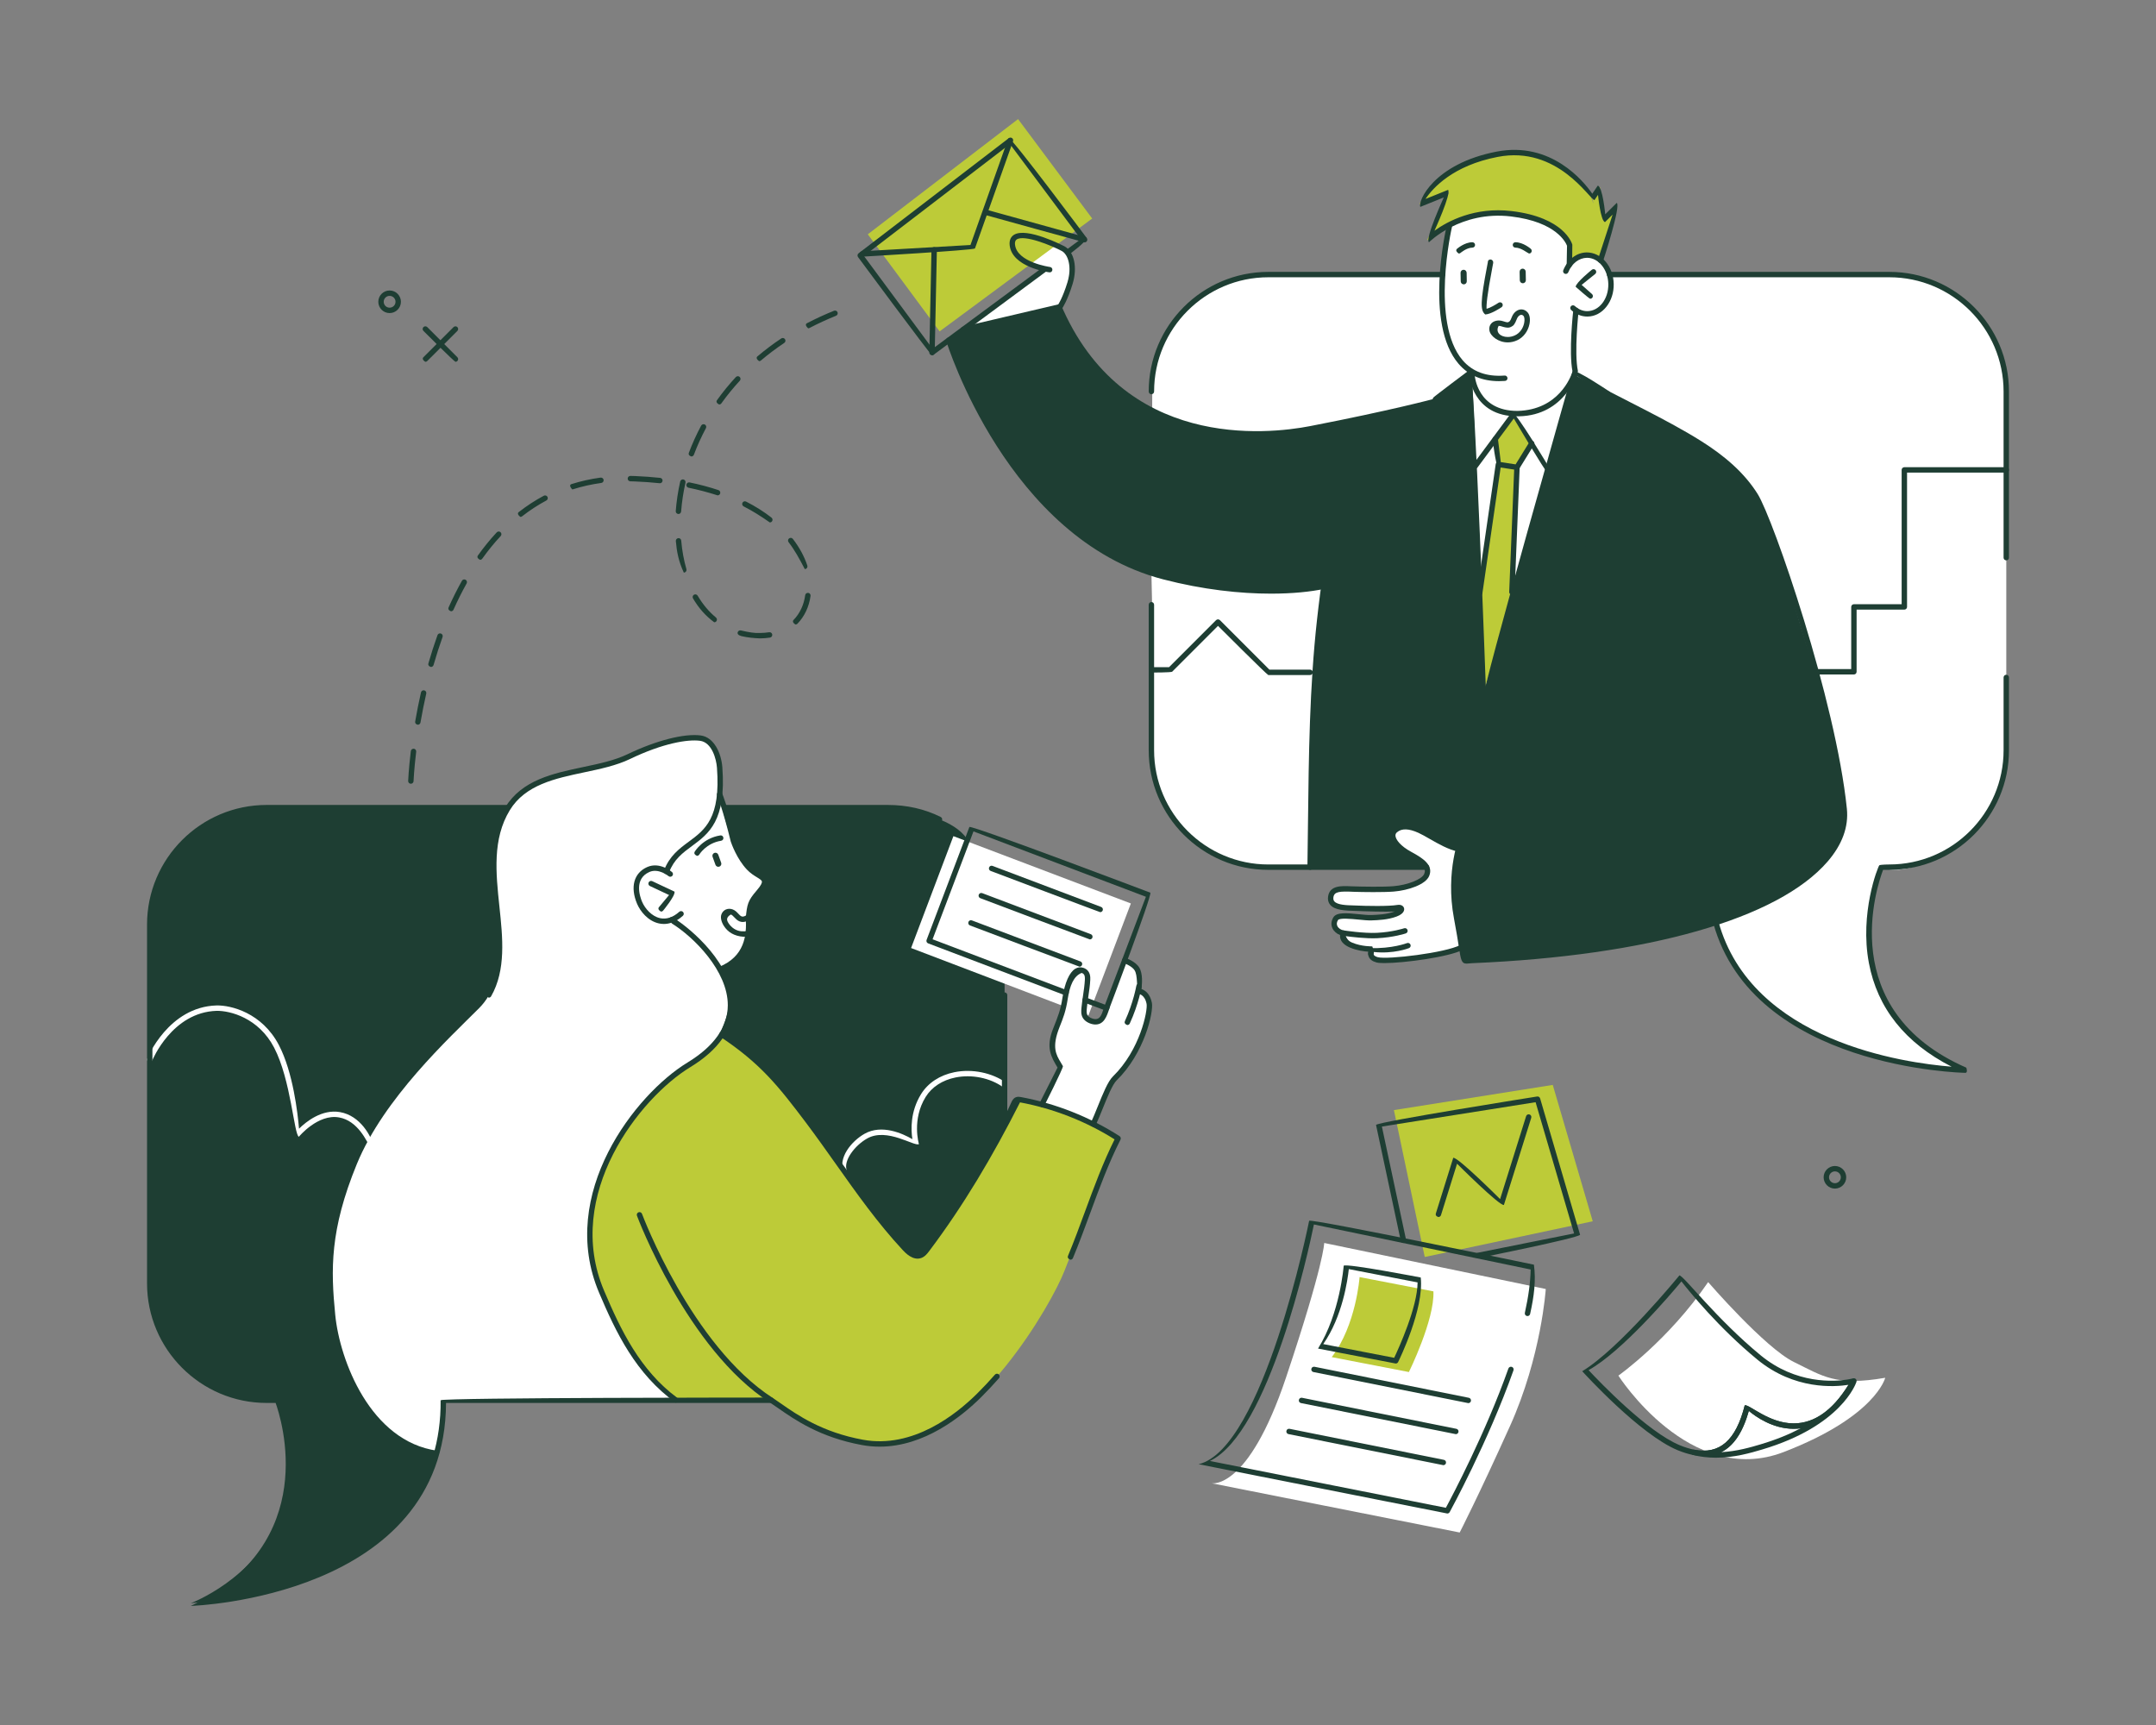 <svg xmlns="http://www.w3.org/2000/svg" xmlns:xlink="http://www.w3.org/1999/xlink" id="Layer_1" x="0px" y="0px" width="500px" height="400px" viewBox="0 0 500 400" xml:space="preserve"><rect x="0" y="0" width="500" height="400" fill="#808080" stroke="none"/><g>	<path fill="#FFFFFF" d="M330.361,201.083h-37.997c0,0-14.407-0.567-21.82-13.805c0,0-4.388-7.413-3.521-13.313  c0.868-5.903,0-41.233,0-41.233l0.216-45.349c0,0,1.077-12.404,9.392-17.253c8.316-4.848,11.815-6.461,17.513-6.461  c5.698,0,109.292,0,109.292,0h32.222c0,0,15.824-0.799,22.731,9.106c6.907,9.908,6.891,13.036,6.891,25.815  c0,12.781,0,77.491,0,77.491s0.192,12.388-11.859,20.267c-12.054,7.877-17.134,4.734-17.134,4.734s-13.387,32.954,18.926,46.819  c0,0-29.442-1.155-43.479-13.784c-14.038-12.627-13.225-20.276-13.225-20.276L330.361,201.083z"></path>	<path fill="#1E3E33" d="M102.575,324.621c0,0,7.189,40.517-58.332,47.14c0,0,14.837-5.57,20.406-19.598  c5.57-14.027-0.298-27.471-0.298-27.471s-11.128,2.229-22.567-9.107c-9.226-9.138-6.879-25.575-7.062-40.529  c-0.117-9.676,0-63.354,0-63.354s0.396-11.043,9.926-18.233c9.527-7.19,17.194-6.19,17.194-6.19h132.091  c0,0,24.252-1.608,30.345,7.261c0,0,8.698,12.774,8.698,30.391c0,17.615,0,63.993,0,63.993l-53.996,35.856L102.575,324.621z"></path>	<path fill="#FFFFFF" d="M167.026,184.543c0,0,0.664,4.583,2.382,9.167c1.72,4.583,2.925,6.793,5.008,8.187  c2.082,1.392,3.351,1.956,2.914,3.331c-0.44,1.375-3.243,1.937-3.448,6.985c-0.204,5.046-0.46,10.334-6.908,12.584  c0,0-4.954-8.042-11.054-11.383c0,0-5.063,2.073-7.942-5.021c-2.884-7.091,4.63-7.771,6.497-6.447c0,0,2.516-4.452,5.234-6.149  C162.429,194.096,166.798,190.725,167.026,184.543z"></path>	<path fill="#FFFFFF" d="M241.618,256.132l4.201-8.307c0,0-2.976-3.189-1.024-9.031s2.097-8.153,2.808-10.033  c0.713-1.881,1.314-4.117,2.634-3.802c1.32,0.318,2.154,1.035,1.648,5.307c-0.505,4.275-0.147,6.608,1.415,6.563  c1.563-0.044,1.78,0.069,3.397-3.715c1.616-3.783,4.335-10.258,4.335-10.258l2.847,2.073c0,0,0.597,2.817,0.1,4.885  c0,0,3.815,0.478,2.331,5.503c-1.481,5.021-5.258,12.27-7.471,14.438c-2.214,2.174-5.317,10.404-5.317,10.404L241.618,256.132z"></path>	<path fill="#FFFFFF" d="M223.173,76.557c0.222-0.161,19.123-14.236,19.123-14.236s-7.983-2-7.541-5.874  c0.44-3.876,7.519-0.672,8.29-0.36c0.775,0.31,6.086,0.774,5.27,6.137c-0.817,5.363-2.438,8.842-2.438,8.842L223.173,76.557z"></path>	<path fill="#FFFFFF" d="M336.11,52.501c0,0-2.344,15.005-1.327,21.201c1.017,6.194,3.853,11.32,6.554,12.461  c0,0-0.082,9.447,10.107,9.749c10.185,0.299,13.886-9.712,13.886-9.712l0.071-13.425c0,0,8.74,1.6,8.194-7.23  c-0.545-8.828-9.081-6.692-9.639-4.157l0.045-4.591c0,0-3.447-7.715-17.999-7.364C346.002,49.433,337.374,50.732,336.11,52.501z"></path>	<path fill="#FFFFFF" d="M338.245,196.845c0,0-5.2-1.995-7.799-3.661c-2.6-1.67-7.086-1.858-7.426,0.274  c-0.341,2.135,1.321,3.05,2.806,3.93c1.478,0.877,5.827,2.621,5.014,5.071c-0.816,2.446-4.76,3.484-11.016,3.781  c-6.253,0.295-11.565-1.197-11.151,2.947c0,0,0.485,1.551,7.413,1.482c6.929-0.07,8.89,0,8.89,0s-0.438,1.942-6.872,2.135  c-6.434,0.19-7.981-0.892-8.341,0.229c-0.358,1.121-0.688,3.052,1.698,3.579c0,0-0.544,2.938,6.458,3.47  c0,0-1.046,3.074,4.307,2.607c5.347-0.468,16.751-3.009,16.751-3.009s-1.683-8.726-1.817-13.417  C337.022,201.573,338.245,196.845,338.245,196.845z"></path>	<path fill="#FFFFFF" d="M154.474,201.946c0,0,0.781-3.43,5.234-6.149s7.401-5.393,7.317-11.254  c-0.083-5.862,0.857-12.601-4.607-13.386c-5.464-0.783-14.699,4.003-18.831,5.21c-4.133,1.209-13.204,2.371-17.455,4.574  c-4.249,2.203-12.74,6.732-11.61,20.361c1.129,13.625,3.531,25.507-3.415,32.472c-6.95,6.963-22.104,20.895-28.368,36.184  c-6.266,15.295-6.03,24.432-4.993,34.955c1.039,10.52,8.155,29.352,23.696,31.491c0,0,1.405-5.722,1.133-11.783h54.104  c0,0-12.773-9.188-17.395-26.179c-4.625-16.998-1.7-28.191,7.441-39.246c9.143-11.061,17.938-13.637,20.301-19.557  c2.363-5.919,4.509-10.299-3.648-19.883l-7.083-6.128c0,0-6.896,1.351-8.317-5.235  C146.555,201.811,150.668,200.249,154.474,201.946z"></path>	<path fill="#BDCB38" d="M330.954,55.737l5.107-11.127l-6.898,2.781c0,0,5.245-8.998,13.688-10.507  c8.442-1.508,8.12-1.916,13.075-0.932c4.956,0.983,11.936,6.335,13.035,9.624c1.099,3.29,0.297,0.474,0.297,0.474l1.805-2.658  l0.709,7.678l3.269-3.236l-3.691,11.99c0,0-5.033-2.33-7.393,1.563l0.088-5.076c0,0-5.051-7.143-15.066-6.836  c-10.019,0.308-12.868,3.025-12.868,3.025L330.954,55.737z"></path>	<path fill="#1E3E33" d="M426.875,181.385c-1.205-13.29-8.179-30.656-13.298-50.363c-5.116-19.709-13.067-23.605-18.442-27.596  c-5.381-3.993-22.564-12.339-22.564-12.339l-7.405-4.189l-20.563,72.154l-3.236-72.115c-0.029-0.773-9.218,6.303-9.218,6.303  s-14.716,3.431-21.767,4.904c-7.051,1.476-23.457,5.342-41.172-1.908c-17.719-7.247-23.333-25.171-23.333-25.171l-22.703,5.492  l-3.139,2.86c1.898,4.347,16.044,43.681,44.03,52.427c27.987,8.745,42.953,4.088,42.953,4.088  c-3.396,11.614-3.185,64.825-3.185,64.825l26.527,0.326c0.681-1.988-8.633-4.538-7.341-7.625c1.291-3.082,4.857-1.326,7.817-0.034  c2.959,1.291,7.341,3.732,7.341,3.732c-2.447,12.982,1.578,25.583,1.578,25.583s26.91-0.026,53.085-7.31  c26.178-7.282,32.548-18.79,34.034-21.78C428.357,190.659,426.875,181.385,426.875,181.385z"></path>	<path fill="#BDCB38" d="M156.678,324.621c0,0-20.318-17.618-19.707-41.543c0.572-22.45,24.044-36.812,24.044-36.812  s4.062-3.306,6.011-6.627c0,0,12.533,6.904,29.17,32.512c0,0,11.068,15.561,13.624,17.297c2.557,1.738,2.326,3.56,6.26-1.181  c7.254-8.748,19.739-33.253,19.739-33.253s6.403,0.529,12.802,3.488c6.401,2.957,10.677,5.475,10.677,5.475  s-9.342,22.691-12.404,30.633c-3.063,7.943-20.486,38.103-39.2,39.896c0,0-10.156,3.732-28.713-9.728L156.678,324.621z"></path>	<polygon fill="#FFFFFF" points="211.29,219.833 221.103,193.891 262.26,209.497 252.402,235.503  "></polygon>	<polygon fill="#BDCB38" points="217.902,76.847 201.249,54.329 236.101,27.614 253.292,50.673  "></polygon>	<polygon fill="#BDCB38" points="346.76,102.438 347.765,107.701 343.141,136.451 344.365,159.499 351.213,137.041 352.046,108.361   355.219,102.829 350.991,96.092  "></polygon>	<path fill="#FFFFFF" d="M307.098,288.225l51.384,10.676c0,0-1.004,15.61-8.312,31.811c-7.307,16.202-11.651,24.651-11.651,24.651  l-57.548-11.42c0,0,8.449,1.813,17.287-24.563C307.092,293.004,307.098,288.225,307.098,288.225z"></path>	<polygon fill="#BDCB38" points="323.263,257.415 330.413,291.476 369.374,283.194 360.101,251.575  "></polygon>	<path fill="#FFFFFF" d="M375.32,318.985c0,0,11.608-8.189,20.817-21.688c0,0,13.156,15.236,19.888,18.527  c6.73,3.291,9.644,5.656,21.179,3.66c0,0-2.167,8.993-23.565,17.227C391.95,345.058,375.32,318.985,375.32,318.985z"></path>	<path fill="#BDCB38" d="M315.301,296.134c0,0-0.785,11.16-6.456,18.559l17.896,3.461c0,0,5.98-12.13,5.686-18.707L315.301,296.134z  "></path>	<g>		<path fill="#FFFFFF" d="M195.753,272.151c-1.663-3.623,1.822-7.605,4.749-9.25c4.012-2.257,8.819-0.061,11.089,1.252   c-0.341-2.182-0.507-6.385,2.017-10.453c1.606-2.59,4.354-4.394,7.727-5.074c4.111-0.828,8.713,0.105,12.005,2.441   c0.282,0.199,0.348,0.59,0.147,0.873c-0.201,0.281-0.588,0.346-0.873,0.147c-3.018-2.142-7.236-3.001-11.031-2.235   c-3.033,0.612-5.488,2.213-6.911,4.508c-3.255,5.248-1.58,10.885-1.563,10.941c-1.031,0.641-7.371-3.908-11.993-1.311   c-2.871,1.615-5.521,5.094-4.771,7.338c0.11,0.326-0.066,0.681-0.394,0.791C195.885,272.142,195.819,272.151,195.753,272.151z"></path>	</g>	<g>		<path fill="#FFFFFF" d="M86.128,266.675c-1.065-2.181-3.202-6.805-7.502-7.563c-4.876-0.87-9.276,4.432-9.317,4.487   c-1.119-0.49-1.826-13.165-5.736-20.67c-3.62-6.945-10.242-8.568-13.32-8.531c-10.347,0.308-14.905,11.412-14.948,11.523   c-0.129,0.321-0.496,0.481-0.813,0.35c-0.322-0.127-0.476-0.493-0.349-0.811c0.047-0.123,4.915-11.983,16.073-12.311   c3.343-0.08,10.56,1.701,14.468,9.199c3.281,6.305,4.357,15.775,4.663,19.377c1.695-1.667,5.337-4.569,9.497-3.848   c4.769,0.84,7.243,5.605,7.888,8.008c0.09,0.336-0.107,0.678-0.442,0.769C86.235,266.669,86.181,266.675,86.128,266.675z"></path>	</g>	<g>		<g>			<path fill="#1E3E33" d="M395.094,337.64c-0.776,0-1.604-0.083-2.453-0.254c-1.127-0.223-2.331-0.596-3.566-1.105    c-8.756-3.619-21.597-17.718-22.141-18.316c8.631-5.214,22.402-22.054,22.54-22.224c1.062,0.119,8.491,10.021,18.854,18.545    c8.218,6.758,17.14,6.075,20.068,5.609c0.863-0.135,1.361-0.272,1.379-0.276c-3.351,8.064-8.234,11.693-13.804,11.693    c-4.857,0-8.784-2.796-10.398-4.146C403.6,334.212,400.166,337.64,395.094,337.64z M368.411,317.716    c2.572,2.755,13.64,14.307,21.142,17.408c1.162,0.479,2.283,0.828,3.332,1.037c5.92,1.17,9.708-2.157,11.74-10.298    c1.093-0.244,5.605,4.198,11.347,4.198c4.771-0.002,9.045-3.01,12.713-8.945c-3.185,0.504-12.536,1.227-21.151-5.861    c-8.971-7.381-15.767-15.78-17.592-18.117C387.417,300.177,376.246,313.325,368.411,317.716z"></path>		</g>		<g>			<path fill="#1E3E33" d="M397.935,338.018c-1.847,0-3.64-0.215-5.323-0.638c-0.331-0.082-0.535-0.414-0.459-0.746    c0.073-0.328,0.37-0.541,0.733-0.473c5.905,1.17,9.706-2.157,11.738-10.298c1.093-0.244,5.605,4.198,11.347,4.198    c5.083,0,9.602-3.416,13.427-10.15c0.16-0.283,0.505-0.394,0.798-0.262c0.295,0.129,0.44,0.459,0.342,0.766    c-0.136,0.414-3.527,10.265-21.902,15.709C406.094,336.878,402.25,338.018,397.935,338.018z M405.573,327.165    c-1.389,4.958-3.502,8.126-6.398,9.567c3.637-0.185,6.883-1.147,9.106-1.808c3.688-1.093,6.75-2.373,9.29-3.716    c-0.525,0.067-1.061,0.103-1.6,0.103C411.114,331.312,407.187,328.516,405.573,327.165z"></path>		</g>	</g>	<g>		<g>			<g>				<path fill="#1E3E33" d="M98.64,83.898c-0.686-0.426-0.686-0.821-0.441-1.067l6.983-6.983c0.243-0.239,0.641-0.239,0.884,0     c0.245,0.246,0.245,0.642,0,0.888l-6.981,6.981C98.963,83.838,98.802,83.898,98.64,83.898z"></path>			</g>			<g>				<path fill="#1E3E33" d="M105.625,83.898c-0.442-0.182-7.426-7.163-7.426-7.163c-0.244-0.246-0.244-0.642,0-0.888     c0.245-0.239,0.642-0.239,0.886,0l6.981,6.983c0.245,0.246,0.245,0.642,0,0.886C105.946,83.838,105.785,83.898,105.625,83.898z"></path>			</g>			<g>				<path fill="#1E3E33" d="M90.354,72.598c-1.442,0-2.619-1.175-2.619-2.62c0-1.444,1.177-2.621,2.619-2.621     c1.445,0,2.624,1.177,2.624,2.621C92.978,71.423,91.799,72.598,90.354,72.598z M90.354,68.607c-0.754,0-1.368,0.616-1.368,1.37     c0,0.755,0.614,1.367,1.368,1.367c0.759,0,1.372-0.612,1.372-1.367C91.726,69.224,91.113,68.607,90.354,68.607z"></path>			</g>		</g>		<g>			<g>				<path fill="#1E3E33" d="M425.539,275.615c-1.444,0-2.619-1.177-2.619-2.622c0-1.442,1.175-2.619,2.619-2.619     c1.443,0,2.62,1.177,2.62,2.619C428.159,274.438,426.982,275.615,425.539,275.615z M425.539,271.624     c-0.755,0-1.369,0.615-1.369,1.369c0,0.759,0.614,1.372,1.369,1.372s1.369-0.613,1.369-1.372     C426.908,272.239,426.293,271.624,425.539,271.624z"></path>			</g>		</g>	</g>	<g>		<path fill="#1E3E33" d="M294.776,137.658c-7.107,0-15.747-0.9-25.061-3.324c-36.016-9.371-50.141-54.819-50.278-55.278   c-0.101-0.33,0.086-0.679,0.418-0.776c0.329-0.104,0.677,0.086,0.776,0.416c0.14,0.452,14.066,45.234,49.398,54.427   c15.615,4.063,29.275,3.8,36.857,2.199c0.346-0.08,0.67,0.146,0.742,0.484c0.072,0.338-0.146,0.669-0.484,0.741   C303.971,137.218,299.749,137.658,294.776,137.658z"></path>	</g>	<g>		<path fill="#1E3E33" d="M291.31,101.24c-14.498,0-35.317-4.755-45.587-29.444l-22.186,5.206c-0.346,0.08-0.674-0.131-0.751-0.463   c-0.081-0.341,0.128-0.675,0.464-0.755l22.704-5.328c14.365,33.982,47.926,30.278,57.881,28.35   c18.94-3.675,28.62-6.295,28.719-6.319c0.327-0.09,0.677,0.105,0.767,0.439c0.091,0.334-0.106,0.678-0.441,0.767   c-0.095,0.028-9.814,2.655-28.805,6.341C301.305,100.572,296.751,101.24,291.31,101.24z"></path>	</g>	<g>		<path fill="#1E3E33" d="M344.016,161.732c-0.603-0.795,20.713-75.702,20.713-75.702c0.951-0.348,8.599,4.813,8.599,4.813   c0.237,0.306,7.031,19.181,7.031,19.181c-0.517,0.832-12.651,2.248-12.651,2.248l3.173,9.498   c-0.074,0.547-26.346,39.687-26.346,39.687C344.415,161.634,344.219,161.732,344.016,161.732z M365.697,87.203l-19.999,70.274   l23.899-35.604l-3.32-9.937c0.521-0.82,12.638-2.234,12.638-2.234l-6.459-17.939L365.697,87.203z"></path>	</g>	<g>		<path fill="#1E3E33" d="M344.016,161.732c-0.599-0.442-12.283-38.963-12.283-38.963c0.008-0.388,3.324-9.969,3.324-9.969   l-8.632-2.722c-0.398-0.814,5.95-17.862,5.95-17.862c0.212-0.283,8.586-6.553,8.586-6.553c0.999,0.477,3.673,75.229,3.673,75.229   c0.042,0.567-0.252,0.897-0.603,0.84C344.026,161.732,344.022,161.732,344.016,161.732z M332.989,122.6l10.229,33.727   l-2.467-68.944l-7.269,5.441l-6.054,16.261l8.616,2.716C336.449,112.602,332.989,122.6,332.989,122.6z"></path>	</g>	<g>		<path fill="#1E3E33" d="M350.625,137.916c-0.371-0.014-0.638-0.305-0.625-0.651l1.175-28.929c0.014-0.346,0.338-0.571,0.652-0.601   c0.345,0.016,0.614,0.306,0.6,0.65l-1.177,28.93C351.236,137.65,350.961,137.916,350.625,137.916z"></path>	</g>	<g>		<path fill="#1E3E33" d="M343.157,138.171c-0.433-0.059-0.67-0.376-0.619-0.718l4.334-29.843c0.049-0.34,0.342-0.58,0.706-0.526   c0.345,0.048,0.582,0.365,0.529,0.707l-4.331,29.845C343.731,137.947,343.464,138.171,343.157,138.171z"></path>	</g>	<g>		<path fill="#1E3E33" d="M347.643,88.384c-3.942,0-7.101-1.355-9.398-4.038c-7.932-9.262-2.958-31.062-2.743-31.986   c0.078-0.336,0.409-0.543,0.751-0.469c0.338,0.082,0.547,0.416,0.47,0.752c-0.055,0.221-5.047,22.111,2.475,30.89   c2.286,2.668,5.553,3.867,9.734,3.552c0.335-0.047,0.645,0.235,0.67,0.578c0.024,0.344-0.232,0.644-0.575,0.668   C348.554,88.367,348.092,88.384,347.643,88.384z"></path>	</g>	<g>		<path fill="#1E3E33" d="M368.112,73.403c-1.366,0-2.659-0.525-3.745-1.525c-0.255-0.235-0.271-0.629-0.038-0.884   c0.234-0.252,0.632-0.271,0.887-0.038c0.85,0.784,1.851,1.196,2.898,1.196c1.35-0.022,2.557-0.668,3.464-1.819   c0.934-1.191,1.434-2.768,1.41-4.446c-0.057-3.386-2.267-6.109-4.944-6.109c-1.872,0.03-3.513,1.312-4.341,3.349   c-0.13,0.32-0.496,0.478-0.813,0.345c-0.32-0.129-0.477-0.494-0.346-0.813c1.019-2.512,3.097-4.091,5.418-4.128   c3.439-0.003,6.208,3.271,6.277,7.339c0.031,1.962-0.565,3.823-1.681,5.239c-1.144,1.453-2.69,2.269-4.358,2.293   C368.169,73.4,368.139,73.403,368.112,73.403z"></path>	</g>	<g>		<path fill="#1E3E33" d="M351.893,96.536c-10.464,0-11.146-9.464-11.154-9.561c-0.021-0.344,0.242-0.642,0.588-0.662   c0.363-0.011,0.64,0.244,0.664,0.586c0.019,0.347,0.636,8.385,9.902,8.385c9.566-0.207,12.408-7.92,12.793-9.114   c-0.914-4.556,0.131-13.88,0.177-14.282c0.038-0.342,0.28-0.586,0.694-0.549c0.343,0.039,0.588,0.349,0.55,0.692   c-0.011,0.095-1.093,9.749-0.164,14.036c-0.039,0.404-2.956,10.229-13.656,10.466C352.153,96.535,352.022,96.536,351.893,96.536z"></path>	</g>	<g>		<path fill="#1E3E33" d="M363.957,62.014c-0.356-0.007-0.634-0.294-0.627-0.64l0.08-4.382c-0.236-0.638-2.376-5.538-12.991-6.801   c-11.637-1.392-18.946,5.909-19.02,5.982c-1.016-0.699,3.437-10.396,3.437-10.396l-5.438,2.192   c-0.666-1.186,3.013-9.977,17.704-12.817c12.635-2.427,20.175,6.895,22.167,9.769l1.275-1.878   c1.141,0.291,1.729,6.649,1.729,6.649l2.669-2.643c1.034,0.64-3.169,13.493-3.169,13.493c-0.109,0.33-0.459,0.5-0.789,0.399   c-0.328-0.106-0.507-0.459-0.4-0.789l3.4-10.392l-1.772,1.752c-1.063-0.387-1.613-6.326-1.613-6.326l-0.824,1.215   c-1.133-0.166-8.547-12.707-22.435-10.021c-10.386,2.007-15.034,7.192-16.751,9.758l5.236-2.11c0.804,0.842-3.16,9.476-3.16,9.476   c3.082-2.217,9.321-5.571,17.901-4.559c12.228,1.457,14.004,7.528,14.074,7.786c0.018,0.176-0.06,4.665-0.06,4.665   C364.576,61.738,364.296,62.014,363.957,62.014z"></path>	</g>	<g>		<path fill="#1E3E33" d="M368.786,69.281c-0.414-0.158-3.37-2.779-3.37-2.779c0.027-0.955,3.751-3.952,3.751-3.952   c0.264-0.219,0.662-0.174,0.878,0.095c0.217,0.271,0.174,0.664-0.096,0.882l-3.147,2.53l2.399,2.13   c0.257,0.229,0.282,0.625,0.055,0.884C369.13,69.209,368.958,69.281,368.786,69.281z"></path>	</g>	<g>		<path fill="#1E3E33" d="M344.447,72.917c-1.158-0.905-1.167-2.895,0.426-11.194c0.095-0.501,0.162-0.837,0.174-0.93   c-0.038-0.344,0.214-0.592,0.557-0.629c0.354-0.022,0.651,0.273,0.688,0.615c0.013,0.125,0.013,0.125-0.19,1.179   c-1.272,6.646-1.423,8.907-1.343,9.649c0.808-0.213,2.071-0.935,2.769-1.406c0.286-0.188,0.677-0.116,0.87,0.17   c0.192,0.29,0.114,0.679-0.171,0.869c-0.243,0.165-2.41,1.6-3.733,1.677C344.477,72.917,344.459,72.917,344.447,72.917z"></path>	</g>	<g>		<path fill="#1E3E33" d="M338.301,58.795c-0.697-0.478-0.67-0.87-0.41-1.097c0.071-0.063,1.775-1.526,3.566-1.526   c0.351,0,0.63,0.281,0.63,0.625c0,0.347-0.279,0.625-0.626,0.625c-1.323,0-2.735,1.21-2.747,1.22   C338.594,58.744,338.45,58.795,338.301,58.795z"></path>	</g>	<g>		<path fill="#1E3E33" d="M354.602,58.795c-0.427-0.163-1.839-1.373-3.156-1.373c-0.351,0-0.627-0.278-0.627-0.625   c0-0.344,0.276-0.625,0.625-0.625c1.793,0,3.497,1.464,3.568,1.526c0.26,0.227,0.289,0.619,0.061,0.88   C354.951,58.722,354.774,58.795,354.602,58.795z"></path>	</g>	<g>		<path fill="#1E3E33" d="M153.952,214.254c-0.43,0-0.824-0.056-1.166-0.132c-2.542-0.571-4.305-2.806-5.039-4.543   c-1.645-3.878-0.749-7.146,2.333-8.519c2.896-1.291,5.655,1.051,5.77,1.152c0.263,0.223,0.292,0.616,0.07,0.879   c-0.228,0.26-0.625,0.287-0.884,0.067c-0.021-0.017-2.289-1.91-4.443-0.957c-3.599,1.603-2.207,5.677-1.695,6.889   c0.671,1.58,2.219,3.374,4.166,3.813c1.487,0.324,2.992-0.162,4.47-1.476c0.258-0.23,0.655-0.209,0.881,0.053   c0.229,0.259,0.207,0.652-0.049,0.882C156.713,213.834,155.17,214.254,153.952,214.254z"></path>	</g>	<g>		<path fill="#1E3E33" d="M153.3,211.387c-0.666-0.367-0.704-0.759-0.482-1.027l2.348-2.818l-4.442-2.086   c-0.313-0.147-0.446-0.521-0.299-0.832c0.147-0.313,0.526-0.449,0.832-0.3l5.175,2.432c0.216,0.965-2.651,4.406-2.651,4.406   C153.657,211.311,153.478,211.387,153.3,211.387z"></path>	</g>	<g>		<path fill="#1E3E33" d="M241.618,256.757c-0.593-0.221-0.715-0.599-0.56-0.906l4.194-8.297c-1.466-2.451-2.767-4.619-1.039-8.989   c1.206-3.019,1.741-4.364,2.174-7.159c0.549-3.534,1.606-5.936,2.978-6.767c0.589-0.356,1.243-0.43,1.884-0.213   c1.706,0.583,1.623,2.212,1.593,2.826c-0.065,1.27-0.252,2.54-0.435,3.768c-0.127,0.878-0.257,1.755-0.343,2.63   c-0.069,0.69-0.13,1.322,0.136,1.756c0.308,0.508,1.099,0.844,1.685,0.904c1.17,0.111,1.572-0.885,2.062-2.431   c0.267-0.813,0.626-0.986,0.949-0.879c0.326,0.11,0.504,0.463,0.394,0.793c-0.597,1.87-1.28,3.968-3.533,3.761   c-0.908-0.092-2.069-0.592-2.621-1.492c-0.488-0.795-0.397-1.715-0.324-2.455c0.097-0.977,0.228-1.871,0.36-2.768   c0.177-1.202,0.356-2.443,0.423-3.652c0.055-1.092-0.222-1.396-0.749-1.576c-1.851,0.716-2.741,2.917-3.22,5.985   c-0.454,2.939-1.045,4.411-1.933,6.639c-1.815,4.585-0.781,6.312,0.314,8.138c0.174,0.284,0.346,0.571,0.504,0.86   c0.013,0.586-4.333,9.183-4.333,9.183C242.066,256.634,241.845,256.757,241.618,256.757z"></path>	</g>	<g>		<path fill="#1E3E33" d="M253.521,261.305c-0.579-0.205-0.715-0.578-0.568-0.892c0.52-1.106,1.073-2.476,1.61-3.802   c1.219-3.017,2.371-5.866,3.533-6.997c6.311-6.148,8.106-15.293,7.81-16.83c-0.429-2.224-1.895-2.341-1.956-2.345   c-0.397-1.64-0.077-4.214-0.817-5.43c-0.517-0.854-1.992-1.514-2.518-1.696c-0.325-0.113-0.5-0.468-0.387-0.796   c0.112-0.328,0.465-0.506,0.796-0.388c0.235,0.082,2.336,0.837,3.181,2.232c0.873,1.443,0.655,3.848,0.493,4.973   c0.789,0.271,2.017,1.033,2.438,3.214c0.416,2.166-1.746,11.706-8.166,17.961c-0.974,0.948-2.18,3.935-3.249,6.573   c-0.54,1.338-1.1,2.726-1.633,3.863C253.978,261.171,253.755,261.305,253.521,261.305z"></path>	</g>	<g>		<path fill="#1E3E33" d="M156.678,325.246c-9.253-6.675-13.819-16.235-17.735-25.462c-9.763-22.99,8.512-46.112,20.463-53.382   c6.206-3.776,9.36-8.247,9.379-13.297c0.022-7.969-7.93-15.85-12.949-18.944c-0.748-0.808-0.688-1.2-0.405-1.403   c0.277-0.203,0.666-0.14,0.873,0.142c3.965,2.526,13.758,10.664,13.73,20.209c-0.018,5.514-3.373,10.347-9.975,14.363   c-11.63,7.072-29.428,29.535-19.964,51.822c3.849,9.072,8.328,18.459,16.953,24.825c0.279,0.203,0.339,0.597,0.132,0.873   C157.057,325.16,156.868,325.246,156.678,325.246z"></path>	</g>	<g>		<path fill="#1E3E33" d="M113.356,231.34c-0.611-0.252-0.717-0.634-0.546-0.936c3.281-5.742,2.548-12.702,1.767-20.069   c-0.836-7.911-1.701-16.092,2.589-23.119c3.882-6.356,11.092-7.877,18.065-9.347c3.761-0.791,7.311-1.539,10.336-2.995   c6.612-3.178,13.099-4.836,16.937-4.336c3.093,0.407,4.767,4.106,5.013,7.37c0.933,12.386-3.125,15.383-7.053,18.282   c-2.138,1.576-4.156,3.068-5.315,6.118c-0.12,0.324-0.487,0.494-0.807,0.362c-0.322-0.122-0.486-0.483-0.363-0.805   c1.29-3.396,3.555-5.064,5.741-6.682c3.82-2.822,7.431-5.486,6.551-17.178c-0.151-1.996-1.166-5.864-3.934-6.229   c-2.818-0.373-8.569,0.541-16.227,4.224c-3.161,1.521-6.954,2.32-10.622,3.093c-6.714,1.415-13.655,2.878-17.255,8.772   c-4.07,6.665-3.229,14.632-2.414,22.337c0.769,7.239,1.56,14.726-1.921,20.819C113.782,231.227,113.571,231.34,113.356,231.34z"></path>	</g>	<g>		<path fill="#1E3E33" d="M166.973,225.425c-0.709-0.714-0.556-1.077-0.235-1.206c5.987-2.426,6.464-7.346,6.214-11.361   c0.31-3.16,0.46-3.972,2.511-6.343c1.095-1.265,1.275-1.843,1.235-2.104c-0.047-0.307-0.569-0.629-1.174-0.997   c-0.681-0.418-1.523-0.939-2.31-1.775c-2.345-2.492-3.57-5.991-3.737-6.483c-1.815-7.436-3.144-10.675-3.16-10.704   c-0.131-0.32,0.019-0.688,0.338-0.82c0.32-0.129,0.685,0.021,0.82,0.338c0.054,0.134,1.371,3.331,3.183,10.769   c0.101,0.3,1.281,3.721,3.471,6.045c0.67,0.715,1.401,1.164,2.05,1.563c0.868,0.532,1.621,0.996,1.756,1.875   c0.123,0.802-0.332,1.732-1.524,3.109c-1.867,2.167-1.929,2.749-2.214,5.553c0.26,3.984-0.185,9.737-6.989,12.494   C167.13,225.409,167.05,225.425,166.973,225.425z"></path>	</g>	<g>		<path fill="#1E3E33" d="M256.629,234.397c-0.224-0.039-5.203-1.929-5.203-1.929c-0.321-0.121-0.484-0.483-0.362-0.806   c0.123-0.323,0.486-0.485,0.806-0.362l4.394,1.664l9.487-25.016l-39.991-15.161l-9.485,25.018l31.188,11.824   c0.323,0.121,0.485,0.483,0.362,0.806c-0.119,0.323-0.474,0.5-0.806,0.363l-31.773-12.046c-0.321-0.123-0.483-0.484-0.36-0.806   l9.929-26.188c0.805-0.364,41.966,15.243,41.966,15.243c0.364,0.806-9.565,26.991-9.565,26.991   C257.119,234.245,256.879,234.397,256.629,234.397z"></path>	</g>	<g>		<path fill="#1E3E33" d="M255.147,211.516c-0.223-0.041-25.407-9.56-25.407-9.56c-0.325-0.121-0.485-0.483-0.362-0.808   c0.12-0.317,0.481-0.487,0.806-0.36l25.184,9.519c0.325,0.121,0.485,0.481,0.364,0.805   C255.634,211.362,255.397,211.516,255.147,211.516z"></path>	</g>	<g>		<path fill="#1E3E33" d="M252.75,217.837c-0.222-0.041-25.405-9.562-25.405-9.562c-0.324-0.121-0.486-0.481-0.363-0.806   c0.122-0.321,0.486-0.49,0.806-0.363l25.186,9.521c0.322,0.119,0.486,0.481,0.363,0.804   C253.242,217.683,253.002,217.837,252.75,217.837z"></path>	</g>	<g>		<path fill="#1E3E33" d="M250.353,224.155c-0.22-0.041-25.405-9.56-25.405-9.56c-0.324-0.122-0.485-0.483-0.361-0.808   c0.122-0.319,0.482-0.489,0.804-0.36l25.187,9.519c0.323,0.121,0.485,0.481,0.36,0.806   C250.844,224.002,250.608,224.155,250.353,224.155z"></path>	</g>	<g>		<path fill="#1E3E33" d="M216.144,82.381c-0.501-0.257-17.156-22.771-17.156-22.771c-0.203-0.275-0.149-0.662,0.121-0.865   l34.855-26.717c0.879,0.123,18.071,23.177,18.071,23.177c-0.129,0.878-4.038,3.77-4.038,3.77   c-0.274,0.203-0.668,0.147-0.875-0.131c-0.205-0.279-0.146-0.671,0.131-0.876l3.404-2.519l-16.437-22.041l-33.862,25.954   l15.915,21.519l25.553-18.897c0.274-0.209,0.668-0.149,0.874,0.131c0.207,0.277,0.146,0.669-0.132,0.874l-26.05,19.27   C216.405,82.339,216.274,82.381,216.144,82.381z"></path>	</g>	<g>		<path fill="#1E3E33" d="M232.976,260.645c-0.346,0-0.623-0.278-0.623-0.624v-29.277c0-0.349,0.277-0.625,0.623-0.625   c0.347,0,0.626,0.276,0.626,0.625v29.277C233.602,260.366,233.323,260.645,232.976,260.645z"></path>	</g>	<g>		<path fill="#1E3E33" d="M217.882,190.628c-3.82-1.828-7.771-2.722-12.024-2.722h-37.741c-0.347,0-0.627-0.281-0.627-0.628   c0-0.344,0.28-0.624,0.627-0.624h37.741c4.45,0,8.588,0.937,12.304,2.789c0.31,0.153,0.435,0.53,0.282,0.838   C218.332,190.503,218.112,190.628,217.882,190.628z"></path>	</g>	<g>		<path fill="#1E3E33" d="M44.243,372.386c30.219-14.541,21.004-43.377,19.676-47.065h-2.076c-15.298,0-27.743-12.447-27.743-27.745   v-83.178c0-15.296,12.445-27.743,27.743-27.743h55.735c0.344,0,0.625,0.28,0.625,0.624c0,0.347-0.281,0.628-0.625,0.628H61.842   c-14.607,0-26.495,11.884-26.495,26.491v83.178c0,14.609,11.888,26.494,26.495,26.494h2.509   c0.712,0.71,12.872,31.557-16.842,46.834c12.311-1.166,54.981-7.979,54.677-46.204c0.626-0.63,76.695-0.63,76.695-0.63   c0.346,0,0.625,0.279,0.625,0.623c0,0.347-0.279,0.628-0.625,0.628h-75.442c-0.187,45.058-58.585,47.048-59.181,47.065   C44.255,372.386,44.249,372.386,44.243,372.386z"></path>	</g>	<g>		<path fill="#1E3E33" d="M267.022,91.413c-0.346,0-0.625-0.279-0.625-0.625c0-15.299,12.445-27.744,27.745-27.744h40.407   c0.346,0,0.625,0.279,0.625,0.625c0,0.347-0.279,0.625-0.625,0.625h-40.407c-14.609,0-26.494,11.886-26.494,26.494   C267.648,91.134,267.369,91.413,267.022,91.413z"></path>	</g>	<g>		<path fill="#1E3E33" d="M465.277,129.941c-0.347,0-0.625-0.279-0.625-0.625V90.788c0-14.608-11.886-26.494-26.495-26.494h-64.883   c-0.345,0-0.623-0.278-0.623-0.625c0-0.346,0.278-0.625,0.623-0.625h64.883c15.301,0,27.745,12.445,27.745,27.744v38.528   C465.902,129.662,465.623,129.941,465.277,129.941z"></path>	</g>	<g>		<path fill="#1E3E33" d="M455.757,248.773c-0.499-0.006-49.139-0.997-58.433-34.721c-0.09-0.336,0.105-0.681,0.439-0.771   c0.337-0.086,0.677,0.104,0.768,0.435c7.672,27.847,43.19,32.771,54.065,33.628c-10.758-5.49-17.207-13.566-19.18-24.036   c-2.179-11.558,2.084-22.33,2.424-22.67c0.444-0.181,2.318-0.181,2.318-0.181c14.609,0,26.495-11.886,26.495-26.493v-16.87   c0-0.347,0.278-0.625,0.625-0.625c0.346,0,0.625,0.278,0.625,0.625v16.87c0,15.298-12.444,27.741-27.745,27.741h-1.451   c-1.385,3.641-11.226,32.503,19.3,45.869C456.305,248.568,456.052,248.773,455.757,248.773z"></path>	</g>	<g>		<path fill="#1E3E33" d="M330.839,201.706h-36.697c-15.3,0-27.745-12.443-27.745-27.741v-33.738c0-0.347,0.279-0.626,0.625-0.626   c0.347,0,0.626,0.279,0.626,0.626v33.738c0,14.607,11.885,26.493,26.494,26.493h36.697c0.344,0,0.625,0.276,0.625,0.625   C331.464,201.428,331.183,201.706,330.839,201.706z"></path>	</g>	<path fill="#1E3E33" d="M166.823,200.958c0.367-0.129,0.557-0.535,0.425-0.9l-0.67-1.862c-0.129-0.363-0.535-0.556-0.9-0.424  c-0.362,0.133-0.553,0.536-0.425,0.901l0.672,1.861C166.056,200.9,166.461,201.09,166.823,200.958z"></path>	<g>		<g>			<path fill="#1E3E33" d="M172.444,217.222c-2.183-0.151-3.659-1.082-4.569-2.515c-0.623-0.979-0.834-1.992-0.565-2.699    c0.19-0.505,0.552-0.896,1.015-1.104c0.494-0.219,1.07-0.228,1.612-0.018c0.57,0.219,0.945,0.618,1.275,0.972    c0.254,0.271,0.474,0.508,0.74,0.626c0.201,0.089,0.563,0.152,1.282-0.344c0.281-0.199,0.673-0.127,0.869,0.154    c0.2,0.282,0.13,0.674-0.153,0.87c-0.343,0.238-1.382,0.957-2.505,0.464c-0.498-0.22-0.844-0.588-1.147-0.916    c-0.274-0.289-0.508-0.544-0.808-0.656c-1.114,0.666-0.991,1.3-0.56,1.978c0.701,1.105,1.817,1.818,2.988,1.908    c0.619,0.043,0.912,0.041,1.376-0.123c0.323-0.112,0.684,0.056,0.796,0.382c0.116,0.326-0.055,0.683-0.381,0.797    C173.245,217.164,172.874,217.222,172.444,217.222z"></path>		</g>	</g>	<g>		<path fill="#1E3E33" d="M161.642,198.453c-0.619-0.264-0.716-0.649-0.539-0.944c0.075-0.13,1.91-3.148,5.941-3.79   c0.357-0.058,0.662,0.179,0.715,0.519c0.058,0.343-0.178,0.664-0.518,0.718c-3.458,0.549-5.046,3.164-5.063,3.19   C162.062,198.345,161.853,198.453,161.642,198.453z"></path>	</g>	<path fill="#1E3E33" d="M339.479,65.938c-0.391,0.006-0.712-0.304-0.72-0.69l-0.038-1.982c-0.006-0.388,0.306-0.707,0.691-0.716  c0.388-0.006,0.71,0.304,0.718,0.691l0.034,1.979C340.172,65.606,339.864,65.931,339.479,65.938z"></path>	<path fill="#1E3E33" d="M353.173,65.685c-0.387,0.006-0.709-0.306-0.717-0.693l-0.037-1.978c-0.007-0.388,0.303-0.711,0.69-0.72  c0.388-0.006,0.711,0.308,0.717,0.693l0.038,1.979C353.873,65.354,353.56,65.674,353.173,65.685z"></path>	<g>		<g>			<path fill="#1E3E33" d="M349.663,79.396c-2.185,0-4.048-1.466-4.255-2.775c-0.099-0.608,0.041-1.154,0.405-1.581    c0.579-0.674,1.699-0.905,2.732-0.567c0.56,0.187,0.912,0.271,1.103,0.271c0.472-0.181,0.569-0.229,0.968-1.246    c0.405-1.05,1.291-1.754,2.205-1.754c0.545,0,1.044,0.241,1.445,0.69c0.502,0.565,0.664,1.586,0.433,2.724    c-0.341,1.664-1.393,3.058-2.806,3.727C351.175,79.224,350.427,79.396,349.663,79.396z M347.555,75.563    c-0.818,1.468,0.402,2.578,2.107,2.578c0.576,0,1.148-0.131,1.697-0.39c1.06-0.5,1.849-1.563,2.112-2.845    c0.161-0.791,0.05-1.424-0.144-1.644c-0.495-0.568-1.237-0.121-1.548,0.687c-0.5,1.278-0.762,1.572-1.348,1.847    c-0.341,0.158-0.771,0.364-2.278-0.134C347.953,75.598,347.75,75.563,347.555,75.563z"></path>		</g>	</g>	<g>		<path fill="#1E3E33" d="M248.25,292.104c-0.559-0.181-0.712-0.547-0.578-0.865c1.422-3.414,2.721-6.954,3.979-10.375   c2.042-5.549,4.151-11.281,6.834-16.666c-6.651-4.187-14.22-7.15-21.936-8.577c-6.345,12.542-13.133,23.958-21.062,34.489   c-0.408,0.539-0.965,1.278-1.822,1.592c-1.937,0.712-3.72-1.199-4.304-1.826c-5.8-6.234-10.728-13.193-15.492-19.922   c-2.243-3.166-4.563-6.441-6.944-9.606c-6.469-8.583-10.583-13.743-19.88-19.938c-0.286-0.191-0.364-0.58-0.172-0.869   c0.19-0.283,0.583-0.358,0.869-0.174c9.463,6.311,13.63,11.537,20.18,20.229c2.396,3.179,4.721,6.462,6.972,9.636   c4.738,6.695,9.642,13.619,15.382,19.793c1.209,1.299,2.169,1.795,2.962,1.502c0.472-0.172,0.846-0.634,1.252-1.168   c7.873-10.457,14.614-21.798,20.032-33.706c0.167-0.365,0.445-0.974,1.064-1.22c0.446-0.176,0.894-0.094,1.188-0.041   c8.06,1.49,15.963,4.622,22.86,9.059c0.268,0.175,0.366,0.523,0.22,0.811c-2.773,5.462-4.937,11.346-7.029,17.036   c-1.263,3.433-2.568,6.983-3.999,10.423C248.728,291.96,248.494,292.104,248.25,292.104z"></path>	</g>	<g>		<path fill="#1E3E33" d="M203.993,335.456c-1.347,0-2.72-0.119-4.115-0.378c-9.726-1.783-15.585-5.872-19.463-8.581   c-0.691-0.482-1.312-0.914-1.871-1.275c-19.203-12.361-30.712-43.003-30.826-43.313c-0.122-0.323,0.045-0.682,0.37-0.803   c0.326-0.121,0.684,0.047,0.802,0.371c0.113,0.303,11.482,30.559,30.33,42.69c0.572,0.37,1.207,0.813,1.91,1.304   c3.79,2.645,9.515,6.643,18.974,8.377c11.578,2.127,21.606-5.827,26.558-10.754c1.409-1.4,2.778-2.857,4.075-4.34   c0.229-0.26,0.623-0.285,0.884-0.059c0.26,0.229,0.284,0.625,0.057,0.885c-1.317,1.498-2.707,2.98-4.132,4.398   C223.007,328.493,214.332,335.456,203.993,335.456z"></path>	</g>	<g>		<path fill="#1E3E33" d="M303.829,201.706c-0.355-0.004-0.631-0.289-0.624-0.633c0.057-3.467,0.094-6.928,0.133-10.394   c0.176-15.405,0.356-31.337,2.092-46.981c0.917-8.278,2.118-16.217,3.566-23.595c0.833-4.233,1.885-9.131,3.835-13.646   c0.136-0.319,0.501-0.472,0.822-0.328c0.318,0.138,0.463,0.505,0.326,0.824c-1.902,4.404-2.934,9.221-3.755,13.392   c-1.445,7.344-2.638,15.247-3.551,23.488c-1.728,15.584-1.91,31.486-2.083,46.862c-0.042,3.467-0.08,6.933-0.137,10.396   C304.449,201.434,304.169,201.706,303.829,201.706z"></path>	</g>	<g>		<g>			<g>				<path fill="#1E3E33" d="M321.069,223.325c-0.824,0-1.46-0.045-1.835-0.146c-0.968-0.254-1.586-0.722-1.832-1.396     c-0.144-0.39-0.132-0.772-0.062-1.101c-1.002-0.063-2.655-0.275-4.233-0.943c-1.218-0.514-1.973-1.197-2.239-2.028     c-0.106-0.331-0.121-0.636-0.09-0.895c-0.771-0.28-1.426-0.842-1.76-1.543c-0.385-0.812-0.311-1.722,0.214-2.57     c0.754-1.219,3.129-0.987,5.885-0.713c1.122,0.113,2.181,0.226,2.964,0.188c1.403-0.053,3.528-0.127,5.369-0.815     c-1.981,0.106-7.132-0.043-8.979-0.132c-2.497-0.073-4.915-0.141-5.985-1.418c-0.439-0.523-0.601-1.172-0.487-1.938     c0.383-2.589,3.103-2.46,5.263-2.359c2.742,0.099,7.521,0.172,9.867-0.019c3.296-0.269,6.641-1.597,7.156-2.841     c0.458-1.097,0.025-2.058-3.558-3.995c-2.557-1.382-4.183-3.132-4.343-4.675c-0.084-0.769,0.19-1.44,0.789-1.949     c1.499-1.276,3.559-1.293,6.298-0.051c0.791,0.356,1.712,0.883,2.689,1.444c1.978,1.13,4.22,2.414,6.204,2.798     c0.339,0.065,0.56,0.394,0.494,0.733c-0.065,0.339-0.39,0.557-0.733,0.496c-2.185-0.422-4.524-1.761-6.586-2.94     c-0.95-0.546-1.849-1.061-2.585-1.393c-2.254-1.022-3.879-1.065-4.97-0.135c-0.281,0.238-0.396,0.515-0.356,0.865     c0.086,0.836,1.109,2.308,3.697,3.705c2.658,1.439,5.167,3.055,4.113,5.575c-0.819,1.978-4.841,3.335-8.21,3.607     c-2.4,0.194-7.245,0.125-9.217,0.058c-3.364-0.154-4.579-0.063-4.778,1.258c-0.076,0.535,0.084,0.8,0.211,0.953     c0.71,0.845,2.888,0.904,4.329,0.943c3.386,0.155,8.307,0.229,10.306-0.11c0.897-0.144,1.407,0.268,1.534,0.748     c0.077,0.276,0.17,1.233-1.726,1.942c-2.03,0.759-4.276,0.84-5.765,0.892c-0.858,0.035-1.965-0.074-3.132-0.192     c-1.517-0.147-4.35-0.431-4.696,0.127c-0.301,0.485-0.35,0.949-0.147,1.373c0.246,0.519,0.858,0.933,1.492,1.015     c0.582,2.056,1.108,2.482,1.956,2.841c2.185,0.922,4.63,0.863,4.649,0.865c0.441,1.114,0.209,1.573,0.33,1.902     c0.125,0.327,0.599,0.514,0.977,0.612c2.231,0.578,15.645-1,19.13-2.843c0.305-0.16,0.686-0.043,0.847,0.264     c0.16,0.306,0.045,0.684-0.263,0.845C336.125,221.895,325.671,223.323,321.069,223.325z"></path>			</g>			<g>				<path fill="#1E3E33" d="M311.525,218.298c-0.78-0.854-0.813-1.386-0.664-1.871c0.197-0.484,0.534-0.728,0.798-0.677     c0.045,0.008,4.57,0.711,7.637,0.56c3.646-0.17,6.305-1.047,6.331-1.056c0.324-0.112,0.683,0.067,0.791,0.394     c0.109,0.33-0.065,0.683-0.391,0.793c-0.115,0.039-2.843,0.94-6.675,1.119c-2.569,0.111-6.005-0.307-7.333-0.492     c0.218,0.673,0.072,1.042-0.243,1.179C311.694,218.281,311.607,218.298,311.525,218.298z"></path>			</g>			<g>				<path fill="#1E3E33" d="M317.918,221.794c-0.343,0-0.621-0.274-0.623-0.619c-0.008-0.592,0.248-1.106,0.381-1.334     c5.105,0.195,8.588-1.138,8.622-1.149c0.314-0.123,0.686,0.034,0.811,0.356c0.123,0.319-0.035,0.683-0.354,0.808     c-0.146,0.06-3.572,1.377-8.129,0.897C318.549,221.51,318.329,221.816,317.918,221.794z"></path>			</g>		</g>	</g>	<g>		<path fill="#1E3E33" d="M340.153,223.446c-1.225,0-1.347-0.801-1.809-3.749c-0.224-1.442-0.563-3.621-1.148-6.704   c-2.094-11.117,1.358-19.329,1.508-19.676c0.426-0.358,49.15-12.117,49.15-12.117c-0.536-2.712-2.86-14.924-6.769-42.036   c-0.05-0.34,0.188-0.658,0.53-0.707c0.328-0.051,0.66,0.189,0.707,0.531c4.46,30.942,6.852,42.436,6.877,42.548   c0.069,0.332-0.136,0.658-0.466,0.74l-48.994,11.821c-0.577,1.533-3.123,9.065-1.312,18.664c0.584,3.104,0.927,5.292,1.152,6.741   c0.231,1.479,0.399,2.548,0.553,2.738c41.196-1.833,71.682-10.476,82.747-23.268c3.17-3.658,4.575-7.467,4.186-11.312   c-2.552-24.958-16.886-66.645-20.502-72.438c-0.687-1.1-1.475-2.181-2.337-3.209c-3.98-4.743-9.207-8.086-13.796-10.731   c-4.214-2.43-8.619-4.684-12.877-6.864c-1.626-0.83-3.248-1.663-4.868-2.503c-0.305-0.162-0.423-0.539-0.265-0.847   c0.164-0.306,0.535-0.424,0.846-0.265c1.616,0.841,3.237,1.671,4.859,2.501c4.27,2.185,8.689,4.445,12.928,6.893   c4.684,2.701,10.026,6.12,14.13,11.013c0.901,1.074,1.723,2.199,2.441,3.349c3.65,5.853,18.117,47.864,20.685,72.975   c0.429,4.2-1.08,8.326-4.482,12.261c-11.457,13.238-41.505,21.824-82.438,23.553C340.478,223.434,340.307,223.446,340.153,223.446   z"></path>	</g>	<g>		<path fill="#1E3E33" d="M261.434,237.691c-0.575-0.198-0.712-0.571-0.569-0.886c1.982-4.302,2.659-8.187,2.665-8.227   c0.057-0.341,0.377-0.578,0.721-0.511c0.344,0.058,0.57,0.383,0.514,0.724c-0.029,0.161-0.711,4.087-2.759,8.539   C261.898,237.558,261.671,237.691,261.434,237.691z"></path>	</g>	<g>		<path fill="#1E3E33" d="M358.855,109.587c-0.539-0.306-7.789-12.546-7.789-12.546l-8.443,11.406   c-0.207,0.278-0.6,0.34-0.876,0.131c-0.278-0.207-0.338-0.598-0.131-0.877l9.006-12.162c1.041,0.053,8.771,13.104,8.771,13.104   c0.176,0.298,0.08,0.683-0.219,0.857C359.073,109.56,358.961,109.587,358.855,109.587z"></path>	</g>	<g>		<path fill="#1E3E33" d="M351.802,108.986c-0.097-0.006-4.409-0.666-4.409-0.666c-0.524-0.541-1.254-6.436-1.254-6.436   c-0.043-0.343,0.203-0.656,0.543-0.697c0.342-0.045,0.656,0.201,0.697,0.543l0.672,5.426l3.436,0.524l3.201-5.18   c0.181-0.297,0.565-0.392,0.859-0.203c0.297,0.179,0.385,0.564,0.205,0.861l-3.418,5.53   C352.218,108.875,352.017,108.986,351.802,108.986z"></path>	</g>	<g>		<path fill="#1E3E33" d="M245.876,71.689c-0.635-0.3-0.709-0.69-0.519-0.976c0.011-0.015,1.091-1.642,2.193-5.241   c1.082-3.523,0.185-6.462-1.313-7.27c-2.354-1.271-8.696-3.854-10.449-2.679c-0.209,0.14-0.479,0.418-0.394,1.207   c0.437,4.101,8.049,5.171,8.127,5.182c0.342,0.045,0.582,0.358,0.534,0.701c-0.047,0.342-0.335,0.594-0.705,0.539   c-0.351-0.05-8.659-1.212-9.2-6.291c-0.144-1.346,0.435-2.037,0.941-2.377c2.942-1.966,11.653,2.571,11.742,2.616   c2.285,1.232,3.09,4.909,1.913,8.742c-1.168,3.8-2.306,5.501-2.353,5.571C246.274,71.595,246.079,71.689,245.876,71.689z"></path>	</g>	<g>		<path fill="#1E3E33" d="M335.643,350.958c-0.121-0.012-57.67-11.43-57.67-11.43c15.005-3.585,25.529-55.926,25.635-56.455   c0.742-0.494,52.125,10.186,52.125,10.186c0.499,3.688,0.035,7.329-0.881,11.428c-0.076,0.336-0.399,0.552-0.746,0.474   c-0.338-0.075-0.551-0.407-0.473-0.745c0.844-3.787,1.295-7.158,1.342-10.037l-50.264-10.443   c-1.219,5.936-10.355,48.278-24.119,54.84l54.719,10.855c1.398-2.59,9.188-17.281,14.504-32.295   c0.114-0.324,0.478-0.492,0.801-0.381c0.323,0.114,0.493,0.471,0.378,0.799c-5.86,16.561-14.713,32.719-14.801,32.883   C336.08,350.837,335.867,350.958,335.643,350.958z"></path>	</g>	<g>		<path fill="#1E3E33" d="M342.782,291.735c-0.682-0.842-0.461-1.17-0.122-1.238l22.386-4.479l-8.925-30.434l-35.645,5.648   l5.602,26.242c0.071,0.341-0.144,0.671-0.479,0.742c-0.342,0.086-0.673-0.143-0.744-0.479l-5.739-26.887   c0.515-0.751,37.356-6.589,37.356-6.589c0.297-0.062,0.606,0.137,0.697,0.442l9.271,31.617   c-0.478,0.789-23.534,5.401-23.534,5.401C342.864,291.731,342.822,291.735,342.782,291.735z"></path>	</g>	<g>		<path fill="#1E3E33" d="M199.959,59.517c-0.33,0-0.606-0.256-0.625-0.588c-0.021-0.345,0.243-0.64,0.588-0.662l25.138-1.457   l8.694-24.495c0.113-0.326,0.474-0.492,0.801-0.379c0.323,0.114,0.493,0.474,0.379,0.797l-8.833,24.884   c-0.552,0.417-26.106,1.9-26.106,1.9C199.982,59.517,199.97,59.517,199.959,59.517z"></path>	</g>	<g>		<path fill="#1E3E33" d="M216.144,82.381c-0.355-0.009-0.631-0.294-0.624-0.641l0.5-23.83c0.008-0.343,0.287-0.613,0.625-0.613   c0.358,0.006,0.631,0.293,0.627,0.64l-0.501,23.831C216.762,82.109,216.485,82.381,216.144,82.381z"></path>	</g>	<g>		<path fill="#1E3E33" d="M251.536,56.203c-0.168-0.021-23.05-6.354-23.05-6.354c-0.33-0.092-0.526-0.438-0.435-0.771   c0.091-0.334,0.431-0.537,0.771-0.437l22.88,6.333c0.334,0.093,0.529,0.439,0.437,0.771   C252.062,56.022,251.808,56.203,251.536,56.203z"></path>	</g>	<g>		<path fill="#1E3E33" d="M340.514,325.363c-0.12-0.015-35.91-7.206-35.91-7.206c-0.34-0.068-0.558-0.398-0.49-0.736   c0.067-0.34,0.396-0.557,0.734-0.49l35.789,7.192c0.341,0.069,0.559,0.399,0.492,0.737   C341.069,325.158,340.81,325.363,340.514,325.363z"></path>	</g>	<g>		<path fill="#1E3E33" d="M337.623,332.558c-0.122-0.013-35.912-7.209-35.912-7.209c-0.338-0.067-0.558-0.397-0.488-0.733   c0.067-0.341,0.393-0.558,0.734-0.492l35.789,7.194c0.339,0.067,0.558,0.4,0.49,0.735   C338.176,332.351,337.916,332.558,337.623,332.558z"></path>	</g>	<g>		<path fill="#1E3E33" d="M334.727,339.749c-0.121-0.012-35.911-7.204-35.911-7.204c-0.338-0.069-0.558-0.399-0.489-0.737   c0.067-0.341,0.395-0.559,0.735-0.49l35.79,7.194c0.338,0.067,0.557,0.397,0.487,0.735   C335.281,339.546,335.022,339.749,334.727,339.749z"></path>	</g>	<g>		<path fill="#1E3E33" d="M333.583,282.209c-0.517-0.132-0.702-0.481-0.597-0.812l4.037-12.917   c1.042-0.255,10.868,9.571,10.868,9.571l6.029-19.223c0.104-0.328,0.443-0.517,0.783-0.408c0.328,0.103,0.512,0.453,0.409,0.783   l-6.34,20.207c-1.041,0.256-10.864-9.567-10.864-9.567l-3.729,11.929C334.095,282.038,333.85,282.209,333.583,282.209z"></path>	</g>	<g>		<path fill="#1E3E33" d="M323.682,316.181c-0.119-0.008-18.015-3.47-18.015-3.47c5.107-8.155,5.939-19.104,5.95-19.216   c0.742-0.568,17.868,2.738,17.868,2.738c0.806,7.25-4.996,19.1-5.242,19.6C324.136,316.05,323.917,316.181,323.682,316.181z    M306.875,311.67l16.452,3.183c1.013-2.142,5.411-11.752,5.425-17.484l-15.949-3.084   C312.538,296.777,311.347,305.267,306.875,311.67z"></path>	</g>	<g>		<path fill="#1E3E33" d="M95.282,181.739c-0.369-0.013-0.64-0.304-0.625-0.648c0.002-0.026,0.111-2.707,0.618-6.93   c0.044-0.34,0.339-0.553,0.698-0.547c0.342,0.043,0.588,0.354,0.547,0.697c-0.504,4.169-0.611,6.8-0.613,6.828   C95.895,181.477,95.616,181.739,95.282,181.739z M96.897,168.056c-0.444-0.067-0.674-0.392-0.615-0.731   c0.397-2.306,0.853-4.583,1.349-6.77c0.078-0.341,0.418-0.552,0.751-0.474c0.336,0.077,0.547,0.412,0.472,0.748   c-0.494,2.17-0.946,4.425-1.339,6.71C97.46,167.841,97.197,168.056,96.897,168.056z M99.943,154.657   c-0.505-0.116-0.695-0.463-0.601-0.797c0.649-2.263,1.361-4.477,2.115-6.577c0.116-0.324,0.476-0.494,0.799-0.38   c0.326,0.119,0.496,0.476,0.379,0.802c-0.744,2.076-1.448,4.264-2.09,6.502C100.467,154.481,100.217,154.657,99.943,154.657z    M176.253,148.029c-1.365-0.049-2.794-0.173-4.283-0.517c-0.783-0.201-0.984-0.545-0.896-0.88c0.09-0.334,0.432-0.528,0.767-0.442   c1.808,0.429,3.138,0.654,4.41,0.586c0.722,0,1.435-0.057,2.119-0.166c0.353-0.065,0.665,0.179,0.72,0.517   c0.055,0.34-0.176,0.662-0.518,0.718C177.822,147.968,177.042,148.029,176.253,148.029z M184.485,144.819   c-0.683-0.418-0.689-0.815-0.449-1.063c1.456-1.498,2.39-3.484,2.7-5.748c0.047-0.34,0.362-0.566,0.705-0.532   c0.343,0.045,0.582,0.361,0.535,0.703c-0.35,2.527-1.398,4.757-3.041,6.45C184.812,144.756,184.649,144.819,184.485,144.819z    M165.641,144.299c-2.137-1.576-3.657-3.39-4.923-5.534c-0.175-0.297-0.076-0.681,0.219-0.856   c0.298-0.175,0.683-0.076,0.857,0.221c1.194,2.02,2.621,3.723,4.244,5.061c0.267,0.222,0.303,0.615,0.084,0.882   C166,144.221,165.821,144.299,165.641,144.299z M104.599,141.747c-0.57-0.197-0.711-0.568-0.57-0.884   c0.964-2.156,2.008-4.24,3.094-6.184c0.169-0.303,0.551-0.408,0.853-0.242c0.301,0.169,0.408,0.55,0.242,0.852   c-1.07,1.914-2.095,3.96-3.046,6.089C105.067,141.607,104.839,141.747,104.599,141.747z M158.586,132.778   c-1.223-2.607-1.644-4.915-1.851-7.31c-0.03-0.342,0.225-0.646,0.569-0.678c0.372-0.041,0.647,0.228,0.679,0.569   c0.198,2.314,0.604,4.54,1.204,6.618c0.095,0.33-0.098,0.679-0.428,0.775C158.703,132.77,158.643,132.778,158.586,132.778z    M186.637,131.962c-1.264-2.429-2.327-4.382-3.753-6.236c-0.214-0.275-0.162-0.666,0.112-0.878   c0.279-0.206,0.668-0.16,0.877,0.113c1.513,1.965,2.643,4.044,3.355,6.178c0.11,0.328-0.064,0.685-0.395,0.791   C186.768,131.952,186.7,131.962,186.637,131.962z M111.33,129.81c-0.643-0.317-0.709-0.709-0.508-0.987   c1.379-1.938,2.854-3.747,4.378-5.38c0.234-0.25,0.634-0.266,0.884-0.029c0.252,0.236,0.267,0.634,0.03,0.886   c-1.488,1.593-2.924,3.355-4.273,5.249C111.718,129.72,111.525,129.81,111.33,129.81z M178.531,121.146   c-2.072-1.451-3.987-2.66-6.07-3.722c-0.307-0.156-0.43-0.536-0.274-0.843c0.159-0.31,0.529-0.429,0.843-0.272   c2.159,1.1,4.137,2.349,5.888,3.718c0.272,0.213,0.319,0.606,0.108,0.879C178.902,121.064,178.717,121.146,178.531,121.146z    M120.689,119.861c-0.705-0.511-0.656-0.904-0.386-1.117c1.847-1.444,3.802-2.72,5.814-3.791c0.302-0.16,0.685-0.05,0.847,0.256   c0.162,0.303,0.05,0.685-0.255,0.846c-1.95,1.04-3.846,2.275-5.636,3.674C120.959,119.82,120.824,119.861,120.689,119.861z    M157.335,119.191c-0.392-0.026-0.652-0.33-0.622-0.675c0.172-2.265,0.52-4.574,1.036-6.864c0.075-0.334,0.412-0.551,0.749-0.472   c0.335,0.076,0.549,0.41,0.471,0.747c-0.503,2.229-0.841,4.478-1.01,6.686C157.934,118.941,157.662,119.191,157.335,119.191z    M166.419,114.866c-2.253-0.715-4.456-1.303-6.743-1.772c-0.34-0.069-0.559-0.402-0.488-0.74c0.069-0.34,0.399-0.563,0.738-0.488   c2.34,0.482,4.589,1.083,6.691,1.781c0.328,0.109,0.505,0.466,0.396,0.794C166.925,114.7,166.682,114.866,166.419,114.866z    M132.704,113.483c-0.701-0.767-0.517-1.117-0.188-1.223c2.161-0.687,4.437-1.194,6.763-1.512   c0.352-0.031,0.659,0.194,0.706,0.537c0.046,0.342-0.196,0.657-0.539,0.705c-2.251,0.308-4.461,0.797-6.554,1.463   C132.829,113.475,132.767,113.483,132.704,113.483z M153.03,112.057c-1.898-0.199-3.802-0.339-5.731-0.415   c-0.375-0.016-0.745-0.028-1.117-0.034c-0.344-0.006-0.62-0.293-0.614-0.637c0.004-0.341,0.285-0.613,0.627-0.613   c0.388,0.006,0.772,0.017,1.158,0.032c1.953,0.08,3.884,0.222,5.743,0.423c0.345,0.037,0.595,0.344,0.555,0.688   C153.617,111.822,153.347,112.057,153.03,112.057z M160.332,105.852c-0.544-0.161-0.709-0.521-0.585-0.844   c0.807-2.15,1.771-4.275,2.861-6.316c0.165-0.304,0.547-0.415,0.848-0.257c0.306,0.164,0.421,0.541,0.257,0.847   c-1.063,1.994-2.007,4.066-2.794,6.165C160.821,105.698,160.583,105.852,160.332,105.852z M166.781,93.795   c-0.647-0.318-0.712-0.708-0.511-0.988c1.332-1.861,2.804-3.671,4.378-5.372c0.24-0.254,0.636-0.269,0.886-0.035   c0.253,0.235,0.268,0.629,0.036,0.884c-1.541,1.666-2.981,3.431-4.28,5.251C167.166,93.706,166.973,93.795,166.781,93.795z    M176.056,83.747c-0.698-0.485-0.667-0.881-0.405-1.103c1.74-1.478,3.601-2.878,5.532-4.165c0.288-0.192,0.679-0.114,0.867,0.173   c0.192,0.286,0.114,0.676-0.173,0.866c-1.892,1.263-3.714,2.636-5.415,4.079C176.343,83.698,176.201,83.747,176.056,83.747z    M187.426,76.133c-0.714-0.642-0.597-1.019-0.29-1.179c1.997-1.043,4.109-2.019,6.283-2.896c0.317-0.126,0.684,0.026,0.815,0.349   c0.127,0.319-0.029,0.685-0.35,0.815c-2.132,0.861-4.207,1.815-6.169,2.839C187.625,76.112,187.527,76.133,187.426,76.133z"></path>	</g>	<g>		<path fill="#1E3E33" d="M429.942,156.401h-8.743c-0.346,0-0.626-0.278-0.626-0.625c0-0.346,0.28-0.625,0.626-0.625h8.119v-14.417   c0-0.345,0.279-0.625,0.624-0.625h11.07v-31.147c0-0.347,0.281-0.626,0.626-0.626h23.64c0.346,0,0.625,0.279,0.625,0.626   c0,0.346-0.279,0.625-0.625,0.625h-23.013v31.147c0,0.347-0.282,0.627-0.627,0.627h-11.071v14.415   C430.567,156.123,430.288,156.401,429.942,156.401z"></path>	</g>	<g>		<path fill="#1E3E33" d="M303.829,156.53h-9.698c-0.443-0.182-11.664-11.401-11.664-11.401l-10.64,10.64   c-0.443,0.183-4.436,0.183-4.436,0.183c-0.347,0-0.624-0.279-0.624-0.626c0-0.346,0.277-0.625,0.624-0.625h3.732l10.899-10.899   c0.244-0.242,0.642-0.242,0.889,0l11.479,11.479h9.438c0.348,0,0.625,0.279,0.625,0.626   C304.454,156.252,304.176,156.53,303.829,156.53z"></path>	</g></g></svg>